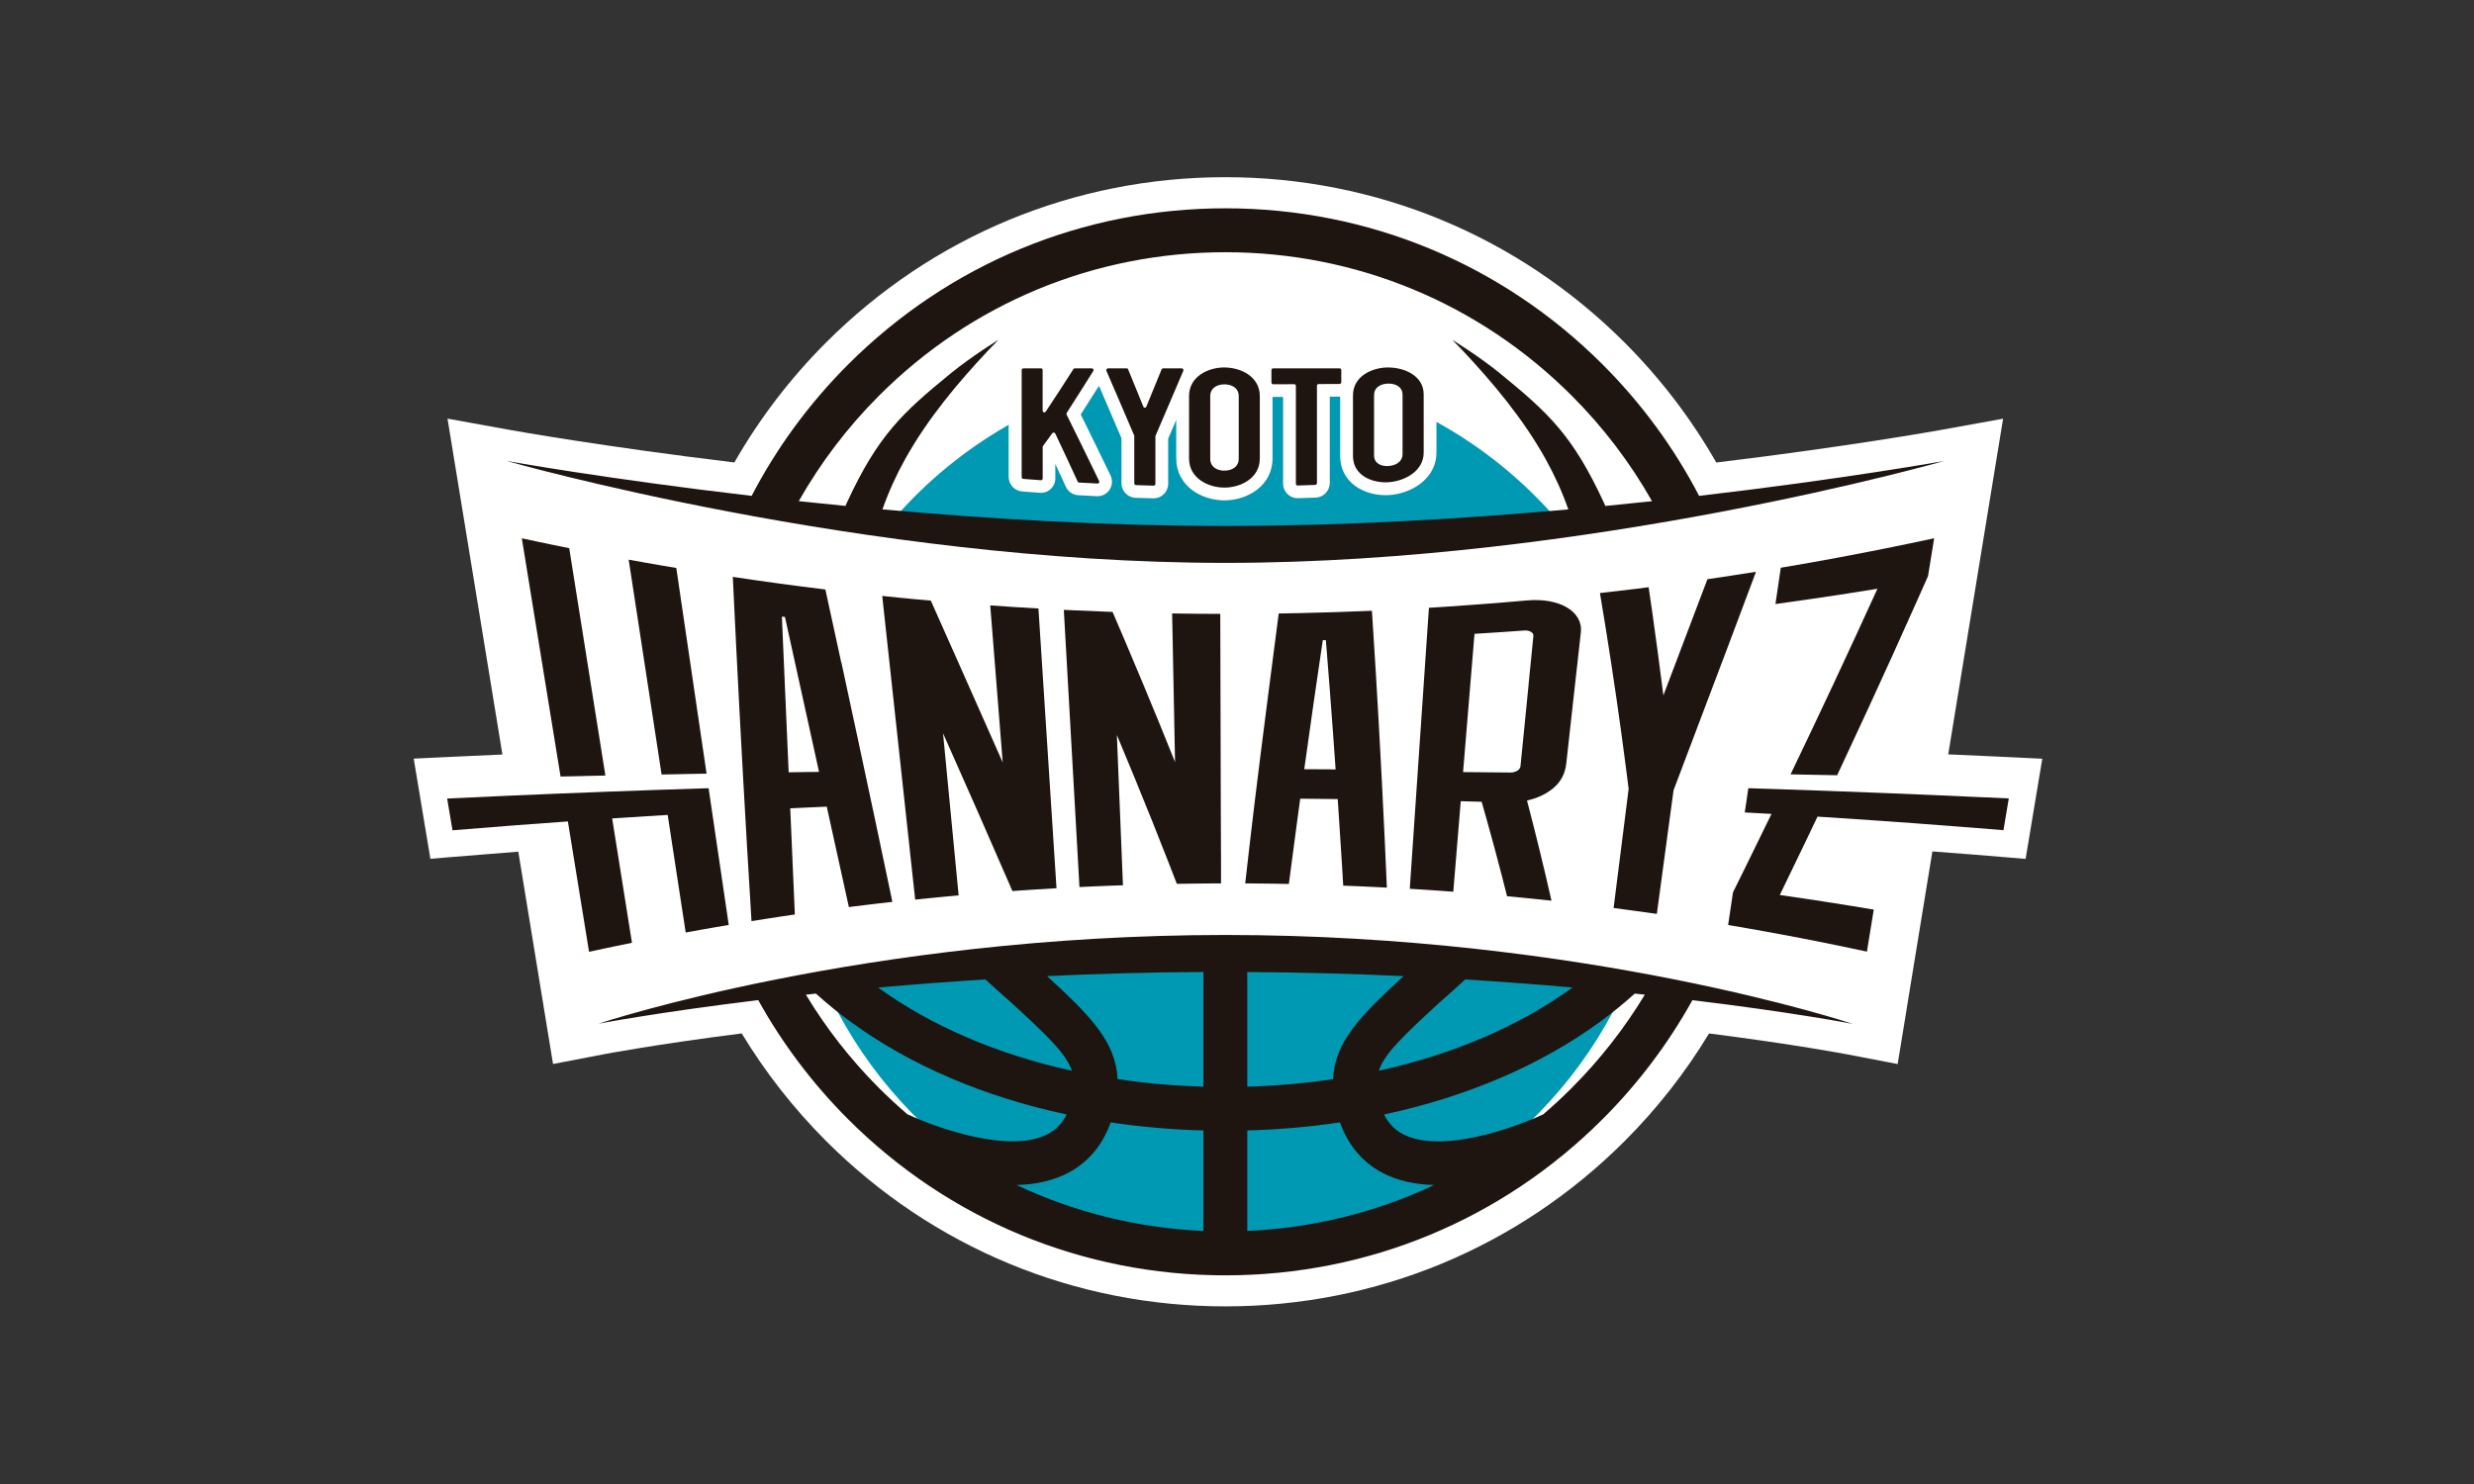 <?xml version="1.0" encoding="UTF-8"?><svg id="_レイヤー_2" xmlns="http://www.w3.org/2000/svg" viewBox="0 0 500 300"><rect x="0" y="0" width="500" height="300" fill="#333333" stroke="none"/><defs><style>.cls-1{fill:none;}.cls-2{fill:#0099b3;}.cls-3{fill:#1e1511;}.cls-4{fill:#fff;}</style></defs><g id="_レイヤー_3"><g id="kyoto_x5F_hannaryz"><path class="cls-4" d="M385.33,204l5.21-31.88c2.91.22,5.79.44,8.55.66,1.48.12,3.77.31,5.36.44l4.93.41,3.37-20.25-6.08-.29c-1.55-.07-3.11-.15-4.66-.22-2.73-.13-5.48-.25-8.24-.37h-.03s9.09-55.63,9.09-55.63l2-12.23-13.04,2.36c-.19.03-18.27,3.28-44.93,6.5-5.05-8.85-11.27-16.99-18.52-24.25-21.56-21.55-50.22-33.43-80.7-33.43h0c-30.49,0-59.15,11.87-80.7,33.43-7.26,7.26-13.47,15.4-18.52,24.24-26.66-3.22-44.75-6.47-44.94-6.5l-13.04-2.36,2,12.23,9.1,55.67h-.03c-3.94.17-7.88.36-11.82.54l-6.08.29,3.37,20.25,4.93-.41c1.58-.13,11.1-.89,12.84-1.03l5.2,31.81,1.82,11.11,10.38-1.99c.11-.02,10.45-1.99,27.75-4.19,4.78,7.89,10.5,15.19,17.05,21.75,21.56,21.55,50.22,33.43,80.7,33.43,30.49,0,59.15-11.87,80.71-33.43,6.55-6.55,12.27-13.85,17.04-21.74,17.3,2.2,27.63,4.17,27.74,4.19l10.38,1.99,1.82-11.11Z"/><path class="cls-4" d="M248.18,108.56c32.54,0,65.08-3.13,91.09-6.59-17.29-32.95-51.84-55.44-91.63-55.43-39.74,0-74.24,22.42-91.55,55.3,26.17,3.51,59.13,6.72,92.1,6.72Z"/><path class="cls-4" d="M248.18,193.8c-36.38,0-68.22,3.27-90.88,6.52,17.68,31.65,51.51,53.06,90.34,53.05,38.89,0,72.75-21.47,90.41-53.2-22.59-3.2-54.03-6.38-89.88-6.38Z"/><path class="cls-2" d="M290.31,85.3v6.21c0,5.16-4.92,8.27-9.56,8.57-.25.02-.51.02-.76.02-2.64,0-5.16-.9-6.83-2.47-1.51-1.41-2.31-3.29-2.31-5.42v-12.02s-.05,0-.08,0h-2.02s0,17.45,0,17.45c0,1.57-1.27,2.9-2.83,2.95-1.45.05-2.17.08-3.61.12-.03,0-.05,0-.08,0-.75,0-1.48-.3-2.02-.83-.57-.55-.9-1.32-.9-2.1v-17.54s-2.01,0-2.01,0h-.01s-.07,0-.11-.01v12.43c0,5.51-5.01,8.48-9.73,8.49h0c-2.27,0-4.56-.7-6.28-1.91-2.22-1.57-3.45-3.9-3.45-6.57v-7.79c-.49,1.15-1.02,2.37-1.63,3.8v9.13c0,.78-.33,1.55-.9,2.1-.54.53-1.27.83-2.02.83-.03,0-.05,0-.08,0-1.44-.04-2.16-.06-3.61-.11-1.56-.05-2.83-1.37-2.83-2.95v-9.09c-1.03-2.43-1.83-4.3-2.63-6.15-.59-1.38-1.19-2.76-1.88-4.36-.04.01-.07.02-.11.03-1.26,2-2.22,3.52-3.61,5.68,1.05,2.12,1.89,3.83,2.73,5.55.98,2.01,1.96,4.02,3.26,6.72.46.91.42,2-.12,2.87-.53.86-1.47,1.38-2.47,1.38-.05,0-.09,0-.14,0-1.51-.07-2.27-.11-3.78-.2-1.11-.06-2.1-.77-2.53-1.8-.83-1.79-1.47-3.17-2.09-4.51v2.93c0,.8-.34,1.57-.93,2.12-.59.55-1.38.83-2.17.77-1.44-.1-2.16-.15-3.61-.27-1.52-.12-2.72-1.41-2.72-2.94v-10.53c-8.72,4.96-16.53,11.36-23.08,18.88,20.87,2.17,44.13,3.77,67.38,3.77s45.78-1.55,66.39-3.67c-6.85-7.88-15.06-14.53-24.27-19.59Z"/><path class="cls-2" d="M248.18,193.8c-31.63,0-59.83,2.47-81.55,5.26,13.81,30.99,44.89,52.6,81.01,52.6,36.17,0,67.28-21.67,81.06-52.73-21.58-2.73-49.38-5.13-80.52-5.13Z"/><path class="cls-3" d="M277.26,123.47c-4.79.21-9.74.37-14.53.47-1.27.03-2.79.06-4.3.08-.23,1.68-3.72,28.61-4.87,38.23-.65,5.44-1.29,10.88-1.9,16.33,1.8.01,3.78.03,5.58.06.92.01,2.07.03,3.24.06.21-1.64,1.77-13.37,1.77-13.37.17-1.29.36-2.58.53-3.87.74,0,1.46.01,2.17.02,1.26.01,2.49.02,3.75.04.54,0,1.09.01,1.65.02.02.32.04.63.07.95l.76,11.75c.1,1.54.19,3.13.29,4.8,1.18.04,1.9.07,2.82.11,2.09.09,3.92.18,6,.29-.62-14.47-1.36-28.93-2.23-43.38-.25-4.19-.52-8.38-.79-12.56ZM268.92,155.52c-1.27,0-2.51,0-3.79-.01-.5,0-1.02,0-1.54,0,.64-4.58,1.28-9.15,1.94-13.73.55-3.79,1.81-12.36,1.81-12.36.25,0,.37,0,.62-.01,0,0,.6,7.58.75,9.47.43,5.55.83,11.1,1.22,16.66-.34,0-.68,0-1.01,0Z"/><path class="cls-3" d="M316.67,122.79c-.98-.58-2.19-1-3.55-1.25-1.36-.24-2.88-.3-4.5-.16-1.59.14-4.9.42-6.23.53-2.13.17-6.63.51-8.76.65-1.33.09-3.25.21-4.84.31-.11,1.62-.1,1.4-.2,2.91-.6,8.76-1.07,15.73-1.67,24.49-.67,9.8-1.33,19.6-2,29.4,1.95.12,3.84.24,5.79.38.91.06,1.83.13,3,.22.12-1.46.18-2.13.28-3.36.33-4.05,1.11-13.48,1.23-14.94,1.69.04,2.53.06,4.22.11.43,1.5.74,2.57,1.09,3.84,1.09,3.89,2.01,7.3,3.02,11.21.34,1.3.64,2.49,1.03,4.05,1.2.11,1.94.18,2.87.27,2.12.21,3.99.4,6.11.63-1.54-6.78-3.19-13.53-4.95-20.25,1.95-.43,3.85-1.25,5.38-2.56,1.55-1.33,2.33-2.94,2.56-4.95.45-4.03.9-8.07,1.34-12.1.28-2.55.57-5.1.85-7.64v.11c.06-.68.14-1.38.22-2.09.02-.21.05-.42.07-.63.04-.32.07-.65.11-.97.04-.36.08-.71.12-1.07.07-.66.15-1.36.23-2.11.12-1.05-.1-2.02-.59-2.87-.49-.85-1.26-1.58-2.24-2.16ZM308.94,138.32c-.11,1.08-.9,9.11-1,10.09-.1.98-.52,5.2-.65,6.51-.07.7-.98,1.26-2.04,1.25-1.27-.01-2.33-.02-3.33-.03-.99,0-1.91-.02-2.9-.03-.99,0-2.05-.02-3.33-.03.13-1.6.59-7.2.7-8.47.1-1.27,1.48-17.88,1.61-19.48,1.34-.08,2.45-.15,3.49-.22,1.04-.07,2-.13,3.04-.2,1.04-.07,2.15-.15,3.49-.25,1.11-.08,1.95.42,1.88,1.12-.13,1.33-.86,8.67-.97,9.75ZM319.11,131.31l-.04.37c0-.05.01-.11.02-.16,0-.07.02-.14.02-.21Z"/><path class="cls-3" d="M200.13,122.39c.84,10.58,1.68,21.16,2.52,31.74-2.4-5.47-14.53-32.71-14.53-32.71-1.31-.12-2.4-.22-3.42-.31-1.02-.1-1.97-.19-2.98-.29-1.02-.1-2.11-.21-3.42-.35,2.01,18.55,6.66,61.39,6.66,61.39,1.17-.12,2.14-.22,3.05-.31.91-.09,1.76-.17,2.67-.26.91-.09,1.89-.18,3.06-.28l-3.15-32.77c4.72,10.61,9.41,21.23,14.02,31.89l2.06-.14c.74-.05,1.48-.1,2.23-.15,1.54-.1,3.08-.19,4.62-.28-.95-14.71-3.38-52.41-3.65-56.55-3.24-.18-6.48-.39-9.72-.62Z"/><path class="cls-3" d="M246.73,164.62c-.02-6.32-.03-12.65-.05-18.97-.02-7.18-.04-14.37-.06-21.55-3.25,0-6.49-.04-9.73-.09.2,10.02.39,20.03.59,30.05-2.1-5.25-4.24-10.49-6.42-15.71-1.1-2.63-2.2-5.25-3.31-7.87-.35-.81-.69-1.63-1.04-2.44,0,0-1.44-3.36-1.86-4.34-.39-.01-.75-.03-1.1-.04-2.92-.11-5.84-.23-8.75-.37.97,17.12,1.93,34.25,2.9,51.37l.26,4.66c1.17-.06,2.15-.1,3.06-.14.91-.04,1.76-.08,2.67-.11.91-.04,1.89-.07,3.06-.11-.41-10.13-.82-20.25-1.23-30.38,2.43,5.79,4.81,11.6,7.15,17.43,1.14,2.86,2.27,5.72,3.39,8.58l1.58,4.08c1.19-.02,2.18-.03,3.11-.04.93-.01,1.78-.02,2.71-.03.93,0,1.92-.01,3.11-.02v-4.53c-.02-3.14-.03-6.28-.04-9.42Z"/><path class="cls-3" d="M170.02,133.93c-.57-2.62-3.21-14.76-3.21-14.76l-.94-.12c-5.93-.73-11.86-1.54-17.77-2.43.85,18.03,1.8,36.06,2.85,54.08.3,5.17.61,10.34.93,15.51,1.17-.19,2.14-.34,3.05-.48.91-.14,1.75-.27,2.66-.41.91-.14,1.88-.28,3.05-.45l-.93-21.46c.48-.02.96-.04,1.43-.07,1.25-.06,2.47-.11,3.72-.17.73-.03,1.47-.06,2.23-.1l4.47,20.3c1.17-.15,2.15-.27,3.06-.38.91-.11,1.76-.21,2.67-.32.91-.11,1.89-.22,3.06-.35-2.25-10.79-4.54-21.57-6.85-32.34-1.15-5.36-2.3-10.73-3.46-16.09ZM163.93,156.06c-1.27.02-2.5.03-3.76.05-.26,0-.52,0-.78.01l-1.37-31.47c.25.03.37.04.62.07l6.89,31.32c-.54,0-1.08.01-1.6.02Z"/><path class="cls-3" d="M345.07,117.1c-2.96,7.83-5.93,15.66-8.9,23.48-.68-5.42-1.51-11.66-2.28-17.07-.18-1.24-.49-3.37-.7-4.8-1.31.17-1.74.22-2.76.35-2.58.32-4.5.54-7.08.83,1.61,9.52,3.06,19.07,4.37,28.64.32,2.39.64,4.77.95,7.16l.48,3.79c-.2,1.61-1.75,13.91-2.34,18.54-.17,1.38-.5,3.94-.7,5.54,1.17.15,1.22.16,2.12.28,2.52.33,4.11.55,6.62.91.63-4.64,1.41-10.47,2.04-15.11.18-1.3,1.11-8.23,1.34-9.9.58-1.53.81-2.14,1.35-3.56,3.34-8.8,6.34-16.73,9.66-25.54,1.89-5.01,3.77-10.03,5.65-15.05-3.27.52-6.54,1.02-9.81,1.5Z"/><path class="cls-3" d="M401.34,161.2c-14.03-.65-28.06-1.2-42.09-1.67-.75-.02-4.65-.15-5.91-.19-.14.98-.24,1.65-.35,2.39-.13.86-.24,1.65-.37,2.51,1.8.1,3.6.2,5.4.3-1.56,3.22-3.66,7.5-5.24,10.71-.66,1.33-1.85,3.75-2.54,5.14-.19,1.32-.34,2.31-.49,3.3-.15.99-.29,1.98-.49,3.3,1.61.27,3.1.53,4.51.78,1.41.25,1.68.29,2.96.53,3.46.62,5.85,1.08,9.3,1.75,3.77.74,7.53,1.52,11.28,2.33.34-2.12.52-3.18.86-5.3.21-1.27.24-1.5.52-3.2-1.51-.26-3.27-.54-4.55-.75-4.67-.76-9.75-1.53-14.44-2.2,1.79-3.68,3.57-7.36,5.33-11.04.43-.89,1.21-2.53,1.63-3.42.1-.21.55-1.17.66-1.38.78.05,5.16.33,6.39.41,8.24.55,17.57,1.23,25.81,1.89,1.49.12,3.79.31,5.38.44l.13-.76c.32-1.89.64-3.77.95-5.66-1.55-.07-3.1-.15-4.65-.22Z"/><path class="cls-3" d="M379.43,119.03c-5.72,12.56-11.57,25.07-17.55,37.51.34,0,.69.01,1.03.02,1.42.03,2.8.05,4.14.08,1.34.03,4.14.08,4.24.08.21-.44.63-1.35.84-1.79,1.73-3.69,3.66-7.85,5.37-11.55,3.45-7.48,6.75-14.76,10.1-22.29.7-1.56,1.31-2.95,2.06-4.63.12-.71.22-1.34.31-1.92.09-.56.76-4.69.93-5.73-6.51,1.41-13.04,2.72-19.58,3.94-3.15.59-6.31,1.15-9.47,1.69l-1.95.33c-.22,1.47-.32,2.19-.48,3.29-.22,1.48-.38,2.58-.6,4.05,2.82-.39,5.64-.79,8.45-1.2,4.06-.6,8.11-1.23,12.15-1.89Z"/><path class="cls-3" d="M118.01,156.87c1.23-.03,4.13-.09,4.34-.09l-7.31-45.96c-1.28-.26-2.34-.48-3.34-.68s-1.92-.4-2.91-.61c-.99-.21-2.06-.44-3.33-.71l7.83,48.16c.34,0,3.48-.08,4.71-.1Z"/><path class="cls-3" d="M138.05,156.48c1.52-.03,3.1-.06,4.75-.08,0,0-5.87-39.88-6.12-41.58-1.28-.22-2.35-.4-3.35-.57-1-.17-1.93-.34-2.92-.51-1-.18-2.07-.37-3.35-.6l6.65,43.43c1.4-.03,2.85-.05,4.35-.08Z"/><path class="cls-3" d="M102.27,160.88c-3.97.17-7.93.36-11.9.55.22,1.29.38,2.25.54,3.21.16.96.32,1.93.54,3.21,1.6-.13,11.72-.94,13.05-1.04,1.32-.1,9.39-.69,10.27-.75l4.28,26.35c1.15-.25,2.12-.46,3.02-.65.9-.19,1.73-.36,2.63-.55.9-.19,1.86-.38,3.02-.62l-4-25.14c1.03-.07,2.07-.14,3.13-.2,1.27-.08,2.57-.16,3.91-.25,1.33-.08,2.7-.17,4.11-.25.02,0,.05,0,.07,0l3.64,23.76c1.16-.21,2.13-.39,3.03-.55.9-.16,1.74-.31,2.64-.46.9-.16,1.87-.32,3.03-.52l-4.07-27.64c-13.65.43-27.31.94-40.95,1.54Z"/><path class="cls-3" d="M374.33,206.95s-53.74-17.94-126.69-17.94-126.69,17.94-126.69,17.94c0,0,12.03-2.31,32.29-4.77,4.84,8.71,10.9,16.81,18.14,24.05,20.37,20.37,47.45,31.59,76.26,31.59h0c28.81,0,55.89-11.22,76.26-31.59,7.24-7.24,13.3-15.33,18.14-24.04,20.26,2.45,32.28,4.77,32.28,4.77ZM252.07,196.5c11.02.06,21.6.37,31.6.83-8.67,7.97-13.9,13.22-14.26,20.83-5.62.83-11.41,1.35-17.33,1.52,0-5.62,0-12.02,0-19.31,0-1.31,0-2.58-.01-3.87ZM291.25,202.38c1.55-1.36,3.19-2.81,4.87-4.38,7.67.48,14.92,1.03,21.69,1.64-10.83,7.83-24.22,13.53-39.15,16.82,1.14-3.43,4.77-6.92,12.58-14.08ZM243.21,219.67c-5.93-.17-11.72-.68-17.34-1.52-.36-7.61-5.59-12.86-14.26-20.83,10-.46,20.58-.77,31.61-.83,0,1.29-.01,2.56-.01,3.87,0,7.28,0,13.69,0,19.31ZM204.04,202.38c7.81,7.16,11.44,10.64,12.58,14.08-14.93-3.29-28.32-8.98-39.15-16.82,6.77-.6,14.03-1.16,21.69-1.64,1.68,1.56,3.32,3.02,4.87,4.38ZM183.4,225.27c-1.97-1.69-3.89-3.46-5.74-5.31-5.75-5.75-10.69-12.09-14.79-18.88.67-.07,1.35-.14,2.03-.22,2.17,1.96,4.46,3.84,6.91,5.63,12.1,8.86,27.08,15.25,43.76,18.81-.88,1.76-2.11,3.07-3.75,3.93-7.71,4.09-22.46-1.2-28.42-3.97ZM243.21,248.84c-13.25-.58-26.03-3.75-37.76-9.28,3.7-.1,7.31-.81,10.49-2.49,2.97-1.57,6.54-4.56,8.53-10.17,6.08.91,12.34,1.46,18.74,1.63,0,2.47,0,4.74,0,6.8v13.51ZM252.08,248.84v-13.51c0-2.07,0-4.33,0-6.8,6.4-.17,12.65-.72,18.73-1.63,1.99,5.6,5.56,8.6,8.53,10.17,3.17,1.68,6.79,2.39,10.49,2.49-11.72,5.53-24.5,8.7-37.75,9.28ZM317.64,219.95c-1.86,1.86-3.78,3.63-5.75,5.32-5.96,2.78-20.71,8.06-28.42,3.97-1.63-.87-2.87-2.18-3.75-3.94,16.68-3.57,31.67-9.95,43.77-18.82,2.44-1.79,4.73-3.67,6.9-5.62.68.07,1.36.14,2.03.22-4.1,6.78-9.04,13.12-14.79,18.87Z"/><path class="cls-3" d="M343.39,100.24c-5.03-9.67-11.56-18.62-19.48-26.54-20.37-20.37-47.45-31.59-76.26-31.59h0c-28.81,0-55.89,11.22-76.26,31.59-7.92,7.93-14.45,16.87-19.48,26.54-29.52-3.44-49.53-7.06-49.53-7.06,0,0,72.1,20.61,145.28,20.61s145.28-20.61,145.28-20.61c0,0-20.01,3.62-49.53,7.06ZM178.35,102.97c1.24-3.54,2.78-6.93,4.57-10.14,4.62-8.3,10.76-15.56,16.83-22.03.34-.36,1.71-1.77,2.05-2.11,0,0-1.35.83-3.23,2.09-1.88,1.26-4.3,2.96-6.44,4.71-4.9,4-8.57,7.13-11.79,10.95-3.22,3.82-6.01,8.32-9.14,15.08-.11.24-.22.5-.33.75-3.22-.31-6.37-.64-9.44-.96,4.37-7.71,9.79-14.89,16.23-21.33,18.69-18.7,43.55-28.99,69.99-28.99h0c26.44,0,51.29,10.3,69.99,28.99,6.44,6.44,11.87,13.62,16.24,21.34-3.07.33-6.22.65-9.44.96-.11-.25-.22-.51-.33-.75-3.14-6.76-5.92-11.27-9.14-15.08-3.22-3.82-6.89-6.94-11.79-10.95-2.14-1.75-4.56-3.45-6.44-4.71-1.88-1.26-3.23-2.09-3.23-2.09.34.34,1.7,1.75,2.05,2.11,6.07,6.47,12.21,13.73,16.83,22.03,1.79,3.22,3.33,6.6,4.57,10.14-21.36,1.92-45.33,3.35-69.3,3.35s-47.93-1.43-69.29-3.35Z"/><path class="cls-3" d="M210.39,74.46c.17,0,.33.13.33.34,0,3.29,0,4.93,0,8.22,0,.34.42.48.63.19,2.24-3.39,3.36-5.11,5.6-8.61.04-.09.17-.13.25-.13,1.39,0,2.08,0,3.47,0,.29,0,.42.3.29.52-2.16,3.44-3.24,5.15-5.39,8.5-.04.08-.04.21,0,.34,1.31,2.64,2.29,4.65,3.28,6.66.98,2.01,1.97,4.03,3.28,6.75.13.22-.04.52-.29.51-1.5-.07-2.26-.11-3.76-.2-.12,0-.25-.1-.29-.23-1.8-3.9-2.7-5.84-4.51-9.66-.13-.26-.42-.27-.59-.11-.77,1.06-1.15,1.59-1.92,2.64-.04.08-.04.13-.04.21,0,2.54,0,3.81,0,6.36,0,.17-.17.33-.33.32-1.44-.1-2.15-.15-3.59-.27-.17-.01-.33-.19-.33-.36v-21.65c0-.21.17-.33.33-.33,1.44,0,2.16,0,3.6,0Z"/><path class="cls-3" d="M223.61,74.95c-.08-.22.08-.48.29-.48,1.52,0,2.28,0,3.8,0,.13,0,.25.04.29.18,1.24,3.02,1.85,4.53,3.09,7.57.08.27.5.27.59,0,1.24-3.02,1.86-4.53,3.1-7.57.04-.13.17-.18.29-.18,1.52,0,2.28,0,3.8,0,.21,0,.38.27.29.49-1.12,2.63-1.96,4.6-2.8,6.57-.84,1.97-1.68,3.93-2.8,6.53-.04.04-.04.09-.04.13,0,3.85,0,5.78,0,9.64,0,.18-.17.35-.33.35-1.44-.04-2.16-.06-3.6-.11-.17,0-.34-.19-.34-.37,0-3.83,0-5.75,0-9.58,0-.04,0-.09-.04-.13-1.12-2.63-1.96-4.59-2.8-6.55-.84-1.96-1.68-3.91-2.8-6.49Z"/><path class="cls-3" d="M247.46,74.29c3.26,0,7.15,1.79,7.15,5.8,0,5.03,0,7.55,0,12.58,0,4.02-3.89,5.9-7.15,5.9-3.26,0-7.15-1.87-7.15-5.89,0-5.04,0-7.55,0-12.59,0-4.02,3.89-5.81,7.15-5.81ZM247.46,95.14c1.42,0,2.89-.68,2.89-2.42,0-5.04,0-7.56,0-12.61,0-1.74-1.46-2.41-2.88-2.41s-2.88.67-2.88,2.42c0,5.04,0,7.57,0,12.61,0,1.74,1.46,2.42,2.89,2.42Z"/><path class="cls-3" d="M257.3,77.68c-.17,0-.34-.18-.34-.35,0-1,0-1.5,0-2.5,0-.22.17-.36.33-.36,2.69,0,4.71,0,6.73,0,2.02,0,4.04,0,6.73,0,.17,0,.33.13.33.35,0,.98,0,1.47,0,2.45,0,.17-.17.35-.33.35-1.7.01-2.56.02-4.26.02-.17,0-.34.13-.33.36,0,3.93,0,6.88,0,9.83,0,2.95,0,5.9,0,9.83,0,.18-.17.36-.33.37-1.44.05-2.16.07-3.6.12-.17,0-.33-.17-.33-.35,0-3.95,0-6.92,0-9.89,0-2.97,0-5.93,0-9.89,0-.22-.17-.36-.34-.35-1.7,0-2.56,0-4.26.01Z"/><path class="cls-3" d="M280.58,74.29c3.26,0,7.15,1.67,7.15,5.43v11.78c0,3.76-3.88,5.78-7.14,5.99-3.26.21-7.14-1.37-7.15-5.29,0-4.91,0-7.36,0-12.26,0-3.92,3.88-5.66,7.14-5.66ZM280.58,94.21c1.42-.08,2.88-.8,2.88-2.45,0-4.78,0-7.17,0-11.95,0-1.65-1.46-2.28-2.88-2.26-1.42.01-2.88.67-2.88,2.35,0,4.86,0,7.29,0,12.14,0,1.68,1.46,2.25,2.88,2.17Z"/><rect id="base_x5F_500_x2A_300" class="cls-1" width="500" height="300"/></g></g></svg>